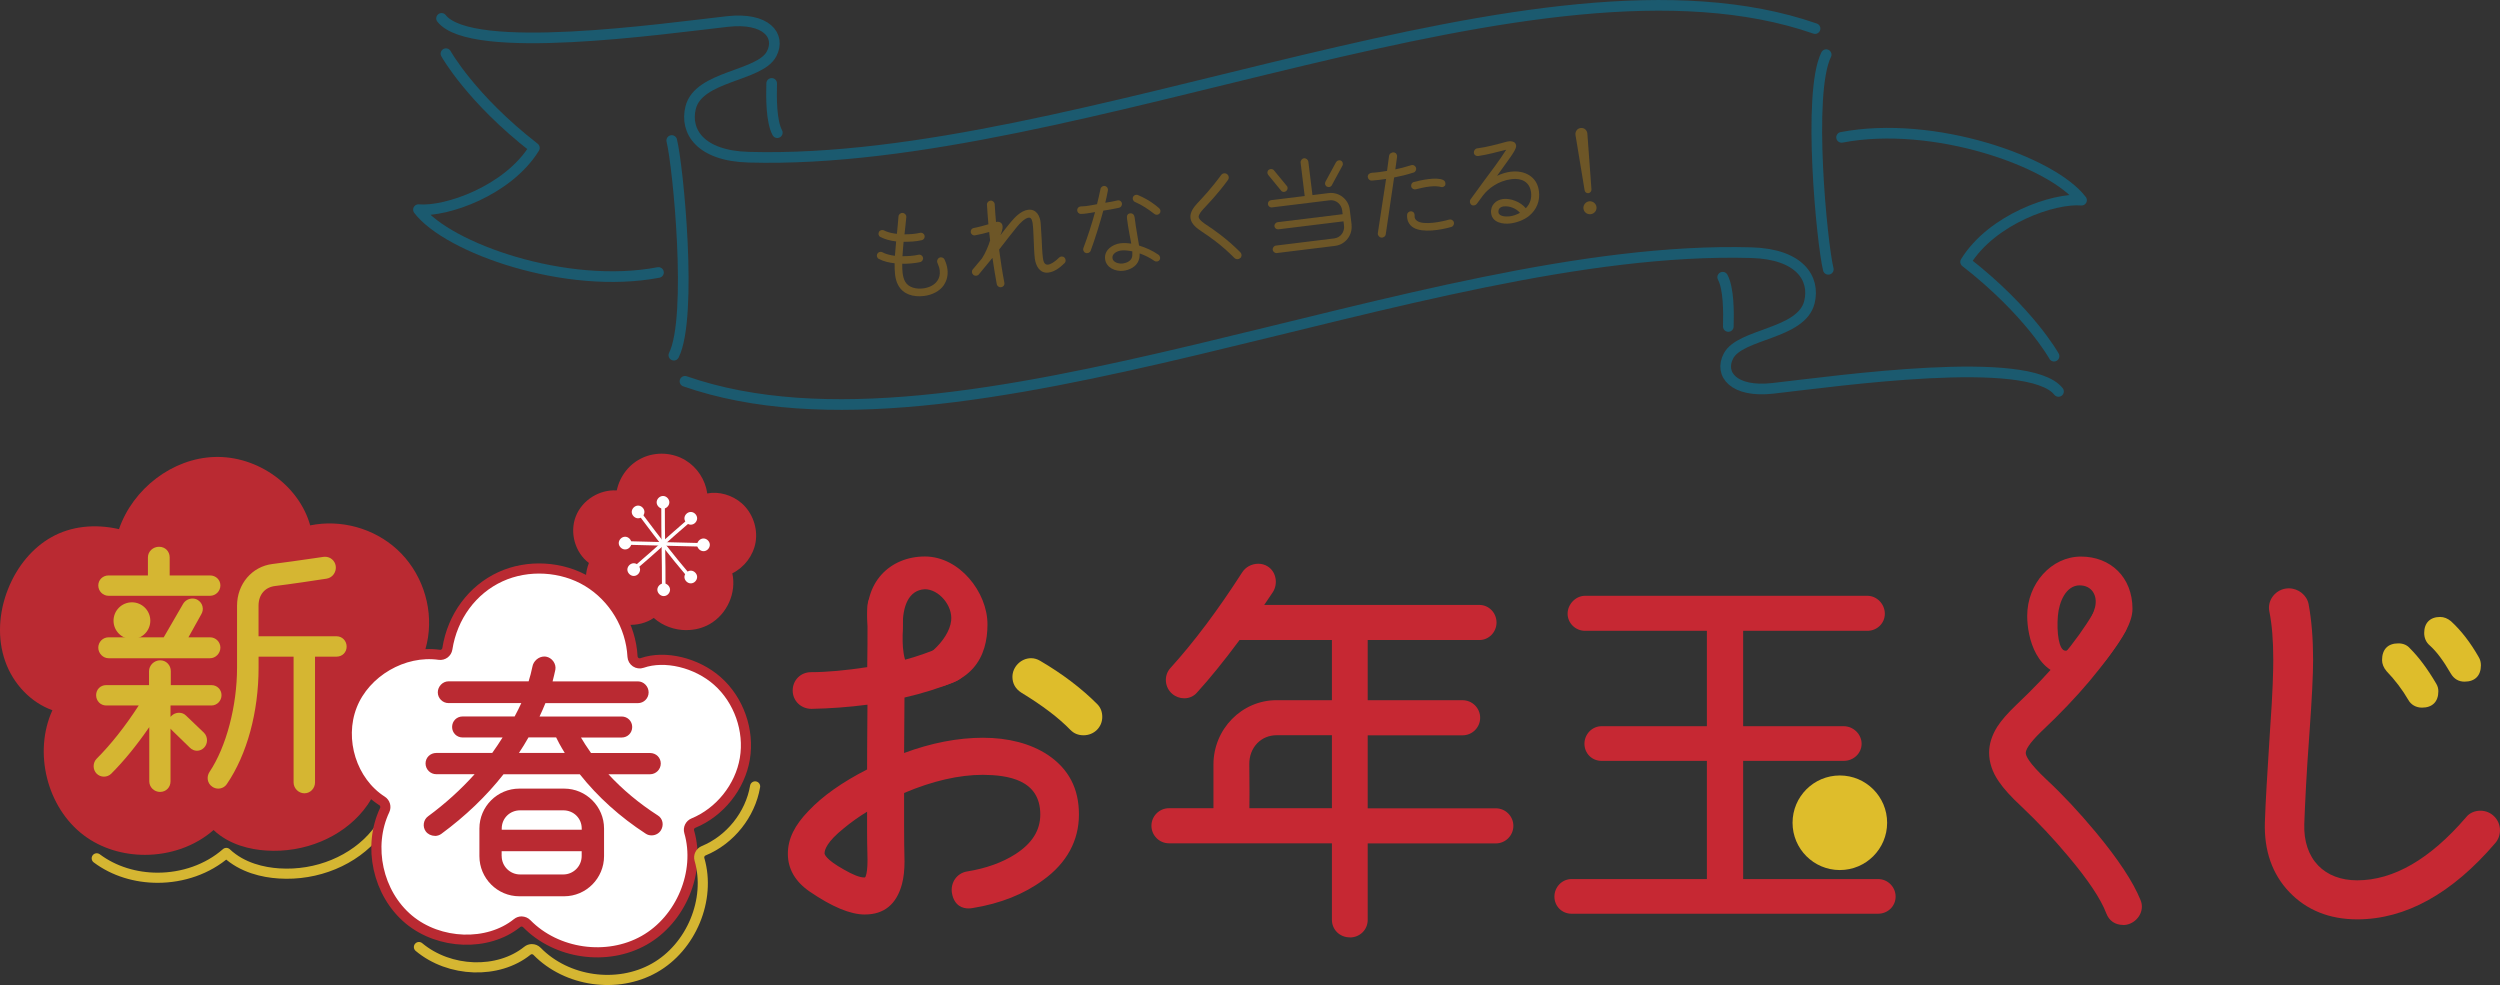 <?xml version="1.0" encoding="UTF-8"?><svg id="uuid-aa5fcfa3-f4e1-4335-9c6c-5299caa41392" xmlns="http://www.w3.org/2000/svg" viewBox="0 0 532.9 209.97"><rect x="0" y="0" width="532.9" height="209.97" fill="#333333" stroke="none"/><g id="uuid-3824fde8-d16a-4a8c-a527-5a9a50949c61"><path d="M201.25,60.7c-.96,1.43-2.61,2.18-4.29,2.39-2.3.28-4.44-.34-5.5-2.3-.76-1.38-.77-3.13-.76-4.67-1.17-.13-2.36-.39-3.38-.94-.39-.2-.52-.69-.31-1.07.2-.39.68-.54,1.07-.34.71.39,1.67.63,2.68.76.06-.96.16-1.99.26-3.07-1.17-.13-2.34-.42-3.36-.95-.39-.2-.51-.69-.31-1.07.2-.39.71-.52,1.09-.32.73.39,1.71.61,2.74.73.12-1.19.25-2.41.34-3.69.03-.46.42-.8.88-.77s.82.42.79.88c-.1,1.26-.28,2.51-.39,3.68,1.09,0,2.24-.07,3.32-.32.44-.1.86.17.96.61.1.44-.17.86-.61.96-1.23.29-2.59.34-3.86.34-.11,1.1-.17,2.11-.24,3.07,1.13,0,2.31-.06,3.41-.31.44-.1.86.17.96.61.1.44-.17.86-.61.96-1.19.26-2.61.37-3.81.35-.01,1.18.02,2.72.6,3.78.73,1.34,2.45,1.65,3.83,1.48,1.18-.15,2.39-.63,3.08-1.67.38-.57.59-1.27.48-2.17-.06-.49-.22-1.02-.49-1.62-.19-.41.02-.91.43-1.1s.91,0,1.09.41c.34.73.54,1.43.62,2.1.15,1.25-.14,2.38-.73,3.26Z" fill="#6d5627"/><path d="M226.89,56.12c-.93.91-2.05,1.79-3.38,1.98-1.85.25-2.74-1.43-2.93-3-.16-1.32-.17-2.68-.24-4.01-.06-1.08-.07-2.24-.2-3.31-.06-.49-.18-1.45-.85-1.39-.83.06-2.03,1.36-2.52,1.97-1.36,1.64-1.98,2.53-3.8,4.84.31,2.34.67,4.73,1.12,7.05.1.49-.21.89-.7.97-.42.07-.85-.24-.92-.66-.23-1.15-.64-3.75-.92-5.6l-2.9,3.53c-.3.35-.81.39-1.17.1-.35-.3-.42-.81-.12-1.16l1.96-2.35c.76-1.16,1.48-2.92,1.73-3.84-.07-.58-.12-1.19-.2-1.79-.83.24-1.91.51-3,.71-.44.08-.84-.19-.92-.64-.08-.44.19-.84.64-.92,1.13-.21,2.31-.56,3.12-.79-.12-1.37-.23-2.78-.31-4.18-.03-.45.33-.83.78-.87.45-.03.83.33.87.78.06,1.26.17,2.52.28,3.77.24-.05.45-.06.68,0,.89.25.79,1.24.58,1.95-.08.26-.18.54-.32.88.76-1,1.33-1.75,2.24-2.84.89-1.06,2.18-2.38,3.63-2.58,1.78-.24,2.59,1.31,2.71,2.86.09,1.12.14,2.27.21,3.4.07,1.28.09,2.6.25,3.89.08.67.25,1.63,1.1,1.54.52-.04,1.43-.56,2.36-1.49.32-.33.84-.33,1.16,0,.31.32.33.87,0,1.18Z" fill="#6d5627"/><path d="M238.53,44.29c-.93.2-2.66.53-3.35.61-.56,2.11-1.8,6.19-2.69,8.54-.15.43-.67.63-1.08.47-.43-.15-.62-.65-.47-1.05.94-2.5,1.78-5.07,2.48-7.65-.58.09-1.24.22-1.89.3-.38.05-.74.09-1.1.09-.45.01-.81-.35-.82-.78,0-.41.29-.76.69-.81.4-.05.79-.03,1.19-.08.8-.1,1.58-.26,2.35-.4.25-1.07.53-2.15.74-3.24.08-.44.5-.72.94-.64.44.08.72.5.64.94-.16.88-.35,1.77-.56,2.63.87-.11,1.75-.31,2.61-.5.46-.1.89.21.94.68.05.4-.22.8-.64.9ZM246.06,55.61c-.87-.62-1.98-1.19-3.12-1.59,0,.54-.05,1.05-.24,1.53-.5,1.31-1.91,2-3.23,2.17-1.68.21-3.68-.64-3.91-2.49-.24-1.92,1.58-3.16,3.26-3.37.74-.09,1.51-.05,2.32.08-.24-1.38-.63-3.14-.9-5.29-.07-.54-.02-1.09.65-1.17.6-.07.91.37.97.9.3,2.41.7,4.38.94,5.96,1.48.45,2.9,1.1,4.17,1.98.32.23.43.76.2,1.09-.25.37-.74.45-1.11.2ZM239.01,53.39c-.8.1-2.01.63-1.88,1.64.12.94,1.4,1.23,2.16,1.14s1.65-.45,1.96-1.19c.12-.31.15-.77.12-1.4-.77-.15-1.58-.28-2.36-.19ZM247.18,45.49c-.27.35-.77.39-1.12.11-1.25-.98-2.66-1.92-4.12-2.55-.41-.18-.6-.65-.42-1.06.18-.41.65-.58,1.06-.4,2.22.93,3.65,2.05,4.49,2.78.33.3.41.77.12,1.12Z" fill="#6d5627"/><path d="M264.38,54.99c-.34.34-.91.34-1.25,0-2.77-2.81-5.42-4.62-6.93-5.61-1.01-.67-2.28-1.58-2.44-2.9-.15-1.23.71-2.33,1.49-3.18.56-.61,1.3-1.38,2.16-2.37.85-.99,1.84-2.18,2.89-3.62.29-.4.85-.49,1.25-.2.4.29.49.85.2,1.25-1.09,1.49-2.11,2.73-3.01,3.75s-1.64,1.79-2.18,2.38c-.34.38-1.12,1.23-1.05,1.78.07.6,1.19,1.35,1.65,1.66,1.53,1.01,4.33,2.92,7.23,5.85.34.34.34.89,0,1.23Z" fill="#6d5627"/><path d="M274.31,39.64c.27.33.19.81-.14,1.08-.33.27-.81.26-1.08-.07l-2.75-3.36c-.27-.33-.24-.81.09-1.08.33-.27.85-.24,1.12.09l2.75,3.34ZM288.09,47.88c.27,2.21-1.29,4.26-3.5,4.53l-12.42,1.53c-.42.05-.83-.28-.88-.71-.05-.42.26-.83.69-.88l12.42-1.53c1.36-.17,2.26-1.39,2.09-2.75l-.11-.89-13.85,1.7c-.42.05-.82-.24-.87-.66-.05-.42.29-.81.69-.86l13.85-1.7-.1-.8c-.17-1.36-1.33-2.33-2.69-2.16l-12.29,1.51c-.42.05-.8-.26-.85-.69-.05-.42.24-.8.67-.85l7.17-.88-.87-7.1c-.05-.45.28-.9.72-.95s.88.3.93.75l.87,7.1,3.46-.43c2.21-.27,4.22,1.3,4.49,3.51l.4,3.22ZM283.91,39.46c-.2.39-.66.53-1.05.33-.39-.2-.53-.66-.33-1.05l2.24-4.13c.2-.39.68-.56,1.07-.36.39.2.52.69.31,1.07l-2.24,4.13Z" fill="#6d5627"/><path d="M301.3,36.78c-1.44.47-2.87.81-4.13,1.05l-1.78,12.1c-.06.46-.52.77-.96.71-.46-.06-.79-.49-.73-.95.48-3.3,1.24-8.02,1.76-11.55-1,.15-2.03.29-3.04.35-.45.03-.83-.33-.87-.78-.02-.54.4-.84.89-.88,1.08-.06,2.15-.22,3.22-.4l.44-3.23c.06-.46.56-.77,1.02-.71.46.06.74.48.68.94l-.37,2.68c1.06-.22,2.2-.52,3.36-.89.44-.15.9.09,1.04.53.14.44-.09.9-.53,1.04ZM309.35,48.38c-2.15.63-6.12,1.32-8.08.13-.98-.6-1.42-1.62-1.33-2.72.03-.46.43-.78.88-.74.46.03.76.43.72.89-.05.53.11.87.58,1.18,1.41.92,5.17.16,6.76-.31.44-.12.9.12,1.02.55.12.44-.12.9-.55,1.02ZM307.28,39.88c-1.46-.41-3.43-.06-5.48.47-.44.1-.88-.14-.98-.58-.1-.44.14-.88.58-.98,1.47-.39,4.76-1.11,6.23-.43.41.2.55.61.45,1.06-.06.28-.55.54-.81.46Z" fill="#6d5627"/><path d="M326.01,45.97c-1.11.91-2.65,1.48-4.06,1.66-1.63.2-3.85-.18-4.1-2.17-.21-1.68,1.01-2.85,2.55-3.04,1.61-.2,3.73.61,4.84,1.97.93-.95,1.28-2.11,1.12-3.4-.3-2.23-2.01-3.06-4.11-2.81-2.88.35-4.97,1.97-6.15,3.5-.19.29-.89,1.22-1.3,1.77-.27.35-.8.48-1.15.21s-.44-.79-.19-1.16l2.68-3.68c1.67-2.27,3.43-4.53,4.93-6.91-1.96.49-3.97,1.06-5.98,1.35-.45.05-.87-.23-.92-.68-.05-.45.25-.89.7-.95,2.1-.28,4.18-.85,6.22-1.4.75-.21,1.99-.24,2.09.81.08.62-.89,1.99-1.26,2.51-.77,1.09-1.78,2.51-2.81,3.93.99-.46,1.99-.77,2.93-.88,2.95-.36,5.64,1.05,6,4.18.25,2.03-.46,3.87-2.06,5.2ZM320.57,43.99c-.71.09-1.26.47-1.16,1.28.11.92,1.7.92,2.35.85.74-.09,1.52-.35,2.24-.75-.77-.93-2.25-1.52-3.43-1.37Z" fill="#6d5627"/><path d="M339.23,40.4c.02.38-.27.74-.65.78-.38.05-.73-.23-.8-.6l-1.95-11.82c-.09-.58.26-1.37,1.09-1.47.87-.11,1.38.56,1.44,1.16l.88,11.96ZM339.08,45.66c-.76.09-1.46-.43-1.55-1.19-.09-.76.46-1.46,1.22-1.56.76-.09,1.46.46,1.56,1.21.09.76-.46,1.44-1.22,1.53Z" fill="#6d5627"/><path d="M94.12,3.92c6.36,8.03,46.9,2.24,60.89.67,8.38-.95,11.47,3.03,9.47,6.88-2.52,4.85-15.59,4.62-17.27,11.51-1.23,5.04,2.08,10.24,12.37,10.53,70.79,2.01,168.48-47.92,227.32-27.42" fill="none" stroke="#1b5a6f" stroke-linecap="round" stroke-linejoin="round" stroke-width="2.27"/><path d="M95.06,11.44s5.3,9.56,18.85,20.09c-5.66,9.16-18.83,13.68-24.71,13.16,6.24,8.18,31.51,17.15,51.16,13.39" fill="none" stroke="#1b5a6f" stroke-linecap="round" stroke-linejoin="round" stroke-width="2.27"/><path d="M437.84,75.92s-5.3-9.56-18.85-20.09c5.66-9.16,18.83-13.67,24.71-13.16-6.23-8.18-31.51-17.15-51.15-13.39" fill="none" stroke="#1b5a6f" stroke-linecap="round" stroke-linejoin="round" stroke-width="2.27"/><path d="M143.19,29.95c1.35,5.4,4.52,37.6.45,45.76" fill="none" stroke="#1b5a6f" stroke-linecap="round" stroke-linejoin="round" stroke-width="2.27"/><path d="M164.49,17.78c-.09,3.11-.09,8.1,1.2,10.5" fill="none" stroke="#1b5a6f" stroke-linecap="round" stroke-linejoin="round" stroke-width="2.27"/><path d="M438.79,83.44c-6.37-8.03-46.9-2.24-60.89-.66-8.38.94-11.47-3.03-9.47-6.88,2.52-4.85,15.59-4.62,17.27-11.51,1.23-5.04-2.07-10.24-12.37-10.53-70.79-2.01-168.49,47.92-227.32,27.42" fill="none" stroke="#1b5a6f" stroke-linecap="round" stroke-linejoin="round" stroke-width="2.27"/><path d="M389.72,57.41c-1.34-5.4-4.52-37.6-.45-45.76" fill="none" stroke="#1b5a6f" stroke-linecap="round" stroke-linejoin="round" stroke-width="2.27"/><path d="M368.41,69.59c.09-3.11.09-8.1-1.2-10.5" fill="none" stroke="#1b5a6f" stroke-linecap="round" stroke-linejoin="round" stroke-width="2.27"/><path d="M287.73,199.81c-2.14,0-3.82-1.64-3.82-3.74v-16.31h-34.73c-2.06,0-3.74-1.68-3.74-3.74s1.68-3.74,3.74-3.74h9.48v-9.31c0-7.56,6.04-13.72,13.46-13.72h11.79v-12.83h-19.68c-3.31,4.46-6.28,8.13-9.08,11.21-.67.78-1.64,1.22-2.71,1.22-.94,0-1.86-.34-2.59-.97-.76-.65-1.23-1.58-1.32-2.6-.09-1.03.22-2.03.88-2.79,5.14-5.68,10.16-12.37,15.36-20.46.72-1.15,2.04-1.86,3.45-1.86.72,0,1.41.19,1.99.56.87.54,1.47,1.43,1.67,2.5.2,1.02,0,2.09-.53,2.95-.3.47-.8,1.2-1.33,1.97-.18.26-.36.53-.54.8h45.87c2.01,0,3.65,1.68,3.65,3.74s-1.64,3.74-3.65,3.74h-23.81v12.83h20.23c2.06,0,3.74,1.68,3.74,3.74s-1.68,3.74-3.74,3.74h-20.23v15.56h27.31c2.06,0,3.74,1.68,3.74,3.74s-1.68,3.74-3.74,3.74h-27.31v16.31c0,2.1-1.68,3.74-3.82,3.74ZM283.91,172.28v-15.56h-11.79c-1.58,0-3.04.6-4.1,1.68-1.14,1.17-1.75,2.78-1.72,4.54,0,.69,0,1.6.02,2.62.02,2.15.04,4.74,0,6.71h17.58Z" fill="#c62833"/><path d="M452.59,197.16c-1.73,0-3.01-.88-3.62-2.48-1.14-3.04-3.89-7.16-8.18-12.24-3.04-3.64-6.36-7.17-9.87-10.5-2.22-2.05-3.85-3.86-4.85-5.35-1.37-1.97-2.07-4.05-2.07-6.17,0-1.8.58-3.65,1.73-5.5.9-1.39,2.19-2.87,4.06-4.66,7.32-6.92,12.84-13.51,16.43-19.6.71-1.22,1.86-1.87,3.31-1.87,2.2,0,3.99,1.75,3.99,3.91,0,.83-.28,1.49-.49,1.91-4.08,6.84-10.09,13.99-17.89,21.31-2.75,2.66-3.33,3.96-3.33,4.58,0,.57.58,2.07,4.45,5.7,3.48,3.24,6.91,6.91,10.49,11.21,4.76,5.73,7.96,10.58,9.51,14.41.22.54.3.96.3,1.45,0,2.08-1.86,3.91-3.99,3.91Z" fill="#c62833"/><path d="M334.99,194.77c-2.05,0-3.65-1.6-3.65-3.65s1.64-3.74,3.65-3.74h28.85v-25.19h-22.45c-2.05,0-3.65-1.6-3.65-3.65s1.64-3.74,3.65-3.74h22.45v-20.33h-25.95c-2.06,0-3.74-1.64-3.74-3.65s1.71-3.82,3.74-3.82h60.14c2.03,0,3.74,1.75,3.74,3.82s-1.68,3.65-3.74,3.65h-26.46v20.33h21.43c2.07,0,3.82,1.71,3.82,3.74s-1.71,3.65-3.82,3.65h-21.43v25.19h28.76c2.06,0,3.74,1.68,3.74,3.74s-1.68,3.65-3.74,3.65h-65.34Z" fill="#c62833"/><circle cx="392.18" cy="175.38" r="10.08" fill="#debd2b"/><path d="M184.39,194.94c-3.13,0-7.02-1.62-11.87-4.94-3.04-2.12-4.58-4.81-4.58-8.01s1.45-6.09,4.44-9.17c2.97-3.14,7.16-6.1,12.45-8.8,0-1.53.01-6.12.08-13.81-3.98.52-7.89.81-11.93.89-2.26,0-4.01-1.72-4.01-3.91s1.68-3.91,3.91-3.91c3.3,0,7.33-.36,11.98-1.07.06-2.22.06-6.63.06-12.94,0-2.16,1.91-3.99,4.16-3.99s3.43,1.83,3.43,4.08c-.05,1.66-.07,3.73-.1,6.26-.02,1.5.01,3.23.51,5,2.38-.63,4.9-1.5,7.66-2.65.42-.21.91-.33,1.46-.33,2.2,0,3.99,1.83,3.99,4.08,0,1.7-.85,2.94-2.46,3.59-3.33,1.37-6.95,2.5-10.77,3.38-.06,5.8-.07,9.76-.08,11.82,5.79-2.15,11.44-3.25,16.82-3.25s10.14,1.23,13.81,3.65c4.47,3.01,6.64,7.17,6.64,12.71s-2.57,10.33-7.63,13.97c-4.06,3-9.11,5.01-14.98,5.96-.32.06-.64.09-.94.09-1.1,0-3.03-.43-3.53-3.31-.33-2.23,1.09-4.23,3.24-4.57,4.07-.66,7.53-1.91,10.31-3.7,3.56-2.3,5.29-5.06,5.29-8.44,0-7.48-6.98-8.41-12.22-8.46-5.1,0-10.75,1.3-16.81,3.87v6.98c0,3.11.04,5.3.07,6.54.01.5.02.85.02,1.05,0,1.86-.18,3.49-.54,4.84-1.15,4.3-3.8,6.49-7.89,6.49ZM184.83,173.02c-1.72,1.05-3.41,2.25-4.97,3.54-3.57,2.86-4.1,4.57-4.1,5.34,0,.12.12,1.23,4.13,3.46,1.94,1.12,3.38,1.68,4.29,1.68.05,0,.15,0,.15,0,.04,0,.09-.04.18-.19.27-.66.41-1.83.41-3.5,0-.42-.01-.97-.03-1.64-.03-1.09-.06-2.51-.06-4.24v-4.45Z" fill="#c62833"/><path d="M230.97,156.73c-1.12,0-2.03-.37-2.78-1.12-2.53-2.61-5.96-5.21-10.49-7.97-1.24-.79-1.89-1.95-1.89-3.35,0-2.16,1.83-3.99,3.99-3.99.64,0,1.33.2,1.92.56,4.7,2.75,8.78,5.84,12.12,9.18.76.75,1.12,1.67,1.12,2.78,0,2.19-1.75,3.91-3.99,3.91Z" fill="#debd2b"/><path d="M195.26,147.09c-7.29,0-9.5-7.26-10.29-14.01-1.06-8.96,4.8-14.46,12.18-14.46s13.34,7.63,13.34,14.46-3.09,13.48-15.23,14.01ZM197.15,125.6c-3.51.16-4.77,3.74-4.71,7.81.04,2.92-2.2,8.1.73,8.1,3.27,0,9.1-4.84,9.58-9.21.36-3.25-2.66-6.7-5.6-6.7Z" fill="#c62833"/><path d="M442.16,144.21c-8.18,0-10.04-8.4-10.04-12.94,0-6.87,5.15-12.63,11.46-12.63s10.98,4.4,10.98,11.14c0,2.94-2.22,6.34-4.6,9.57-2.58,3.5-4.1,4.87-7.79,4.87ZM443.33,124.77c-2.98,0-4.42,3.56-4.67,6.49-.29,3.48.19,7.45,1.63,7.45,2.49,0,5.87-7.48,6.29-9.27.61-2.58-.76-4.66-3.26-4.66Z" fill="#c62833"/><path d="M502.47,195.97c-5.92,0-10.8-1.96-14.49-5.83-3.63-3.81-5.38-8.8-5.2-14.82.15-4.58.51-10.31.97-17.57l.14-2.25c.59-8.1.68-12.79.68-14.87,0-4.13-.27-7.5-.84-10.31-.21-1.05.01-2.12.62-3.03.63-.94,1.63-1.6,2.75-1.81.26-.05.53-.07.79-.07,2.02,0,3.83,1.44,4.21,3.36.64,3.45.96,7.44.96,11.87,0,3.18-.25,8.25-.77,15.5-.67,9.05-.97,15.6-1.11,19.5-.12,3.67.91,6.73,2.98,8.87,1.99,2.05,4.86,3.14,8.3,3.14,7.73,0,15.53-4.51,23.18-13.41.71-.91,1.81-1.43,3.09-1.43,2.3,0,4.16,1.87,4.16,4.16,0,1.02-.35,1.99-.99,2.73-9.24,10.8-19.15,16.27-29.45,16.27Z" fill="#c62833"/><path d="M516.28,150.84c-1.28,0-2.35-.61-2.94-1.67-1.23-2.13-2.79-4.19-4.64-6.12-.62-.74-.94-1.56-.94-2.34,0-2.3,1.24-3.57,3.48-3.57,1.04,0,1.9.38,2.5,1.1,1.87,1.86,3.7,4.32,5.55,7.46.33.55.47,1.04.47,1.66,0,2.21-1.27,3.48-3.48,3.48Z" fill="#debd2b"/><path d="M525.33,145.3c-1.25,0-2.24-.58-2.92-1.73-1.59-2.76-3.06-4.72-4.51-6.01-.76-.65-1.16-1.57-1.16-2.65,0-2.13,1.27-3.4,3.4-3.4.8,0,1.59.31,2.3.9,2.17,1.98,4.16,4.56,5.93,7.67.31.51.46,1.09.46,1.74,0,2.21-1.27,3.48-3.48,3.48Z" fill="#debd2b"/><path d="M146.32,134.32c-2.53,0-5.07-.9-6.96-2.6-3.19,2.19-7.94,1.93-11.08-.7-3.11-2.61-4.25-7.25-2.75-11.01-2.93-2.2-4.16-6.45-2.79-9.95,1.36-3.47,5.04-5.75,8.73-5.52.67-3.1,2.68-5.67,5.48-6.95,2.91-1.34,6.43-1.14,9.17.52,2.51,1.52,4.24,4.18,4.64,7.08,2.42-.5,5.34.31,7.38,2.12,2.28,2.02,3.43,5.27,2.92,8.28-.48,2.82-2.4,5.36-4.96,6.62.92,4.14-1.1,8.72-4.87,10.85-1.49.84-3.19,1.25-4.9,1.25Z" fill="#ba2a32"/><path d="M141.48,125.75h0c-.21,0-.38-.17-.38-.38.01-3-.03-5.88-.07-8.68-.04-2.8-.09-5.7-.07-8.71,0-.21.17-.38.38-.38h0c.21,0,.38.17.38.38-.01,3.01.03,5.9.07,8.7.04,2.79.09,5.68.07,8.69,0,.21-.17.38-.38.38Z" fill="#fff"/><path d="M141.27,108.43c-.7-.03-1.32-.69-1.3-1.39.02-.7.67-1.33,1.37-1.32.7,0,1.34.65,1.34,1.35,0,.7-.62,1.4-1.41,1.36Z" fill="#fff"/><path d="M141.42,127.06c-.7-.03-1.32-.69-1.3-1.39.02-.7.67-1.33,1.37-1.32.7,0,1.34.65,1.34,1.35,0,.7-.62,1.4-1.41,1.36Z" fill="#fff"/><path d="M149.23,116.51s0,0,0,0l-14.75-.37c-.21,0-.38-.18-.37-.39,0-.21.17-.37.38-.37,0,0,0,0,0,0l14.75.37c.21,0,.38.18.37.39,0,.21-.17.37-.38.37Z" fill="#fff"/><path d="M149.9,117.49c-.7-.03-1.32-.69-1.3-1.39.02-.7.67-1.33,1.37-1.32.7,0,1.34.65,1.34,1.35,0,.7-.62,1.4-1.41,1.36Z" fill="#fff"/><path d="M133.19,117.12c-.7-.03-1.32-.69-1.3-1.39.02-.7.67-1.33,1.37-1.32.7,0,1.34.65,1.34,1.35,0,.7-.62,1.4-1.41,1.36Z" fill="#fff"/><path d="M136.01,120.9c-.11,0-.21-.05-.29-.13-.14-.16-.12-.4.04-.54,1.84-1.57,3.57-3.11,5.24-4.6,1.68-1.49,3.41-3.04,5.26-4.62.16-.14.4-.12.54.04.14.16.12.4-.04.54-1.84,1.57-3.57,3.11-5.25,4.61-1.67,1.49-3.41,3.04-5.25,4.61-.07.06-.16.09-.25.09Z" fill="#fff"/><path d="M147.19,111.84c-.7-.03-1.32-.69-1.3-1.39.02-.7.67-1.33,1.37-1.32.7,0,1.34.65,1.34,1.35,0,.7-.62,1.4-1.41,1.36Z" fill="#fff"/><path d="M135.03,122.77c-.7-.03-1.32-.69-1.3-1.39.02-.7.67-1.33,1.37-1.32.7,0,1.34.65,1.34,1.35,0,.7-.62,1.4-1.41,1.36Z" fill="#fff"/><path d="M146.52,122.76c-.11,0-.22-.05-.29-.14-3.5-4.15-5.75-7.06-9.76-12.41-.13-.17-.09-.41.08-.53.17-.13.41-.09.53.08,4.01,5.34,6.25,8.24,9.74,12.38.14.16.11.4-.05.54-.07.06-.16.09-.25.09Z" fill="#fff"/><path d="M135.96,110.48c-.7-.03-1.32-.69-1.3-1.39.02-.7.67-1.33,1.37-1.32.7,0,1.34.65,1.34,1.35,0,.7-.62,1.4-1.41,1.36Z" fill="#fff"/><path d="M147.19,124.35c-.7-.03-1.32-.69-1.3-1.39.02-.7.67-1.33,1.37-1.32.7,0,1.34.65,1.34,1.35,0,.7-.62,1.4-1.41,1.36Z" fill="#fff"/><path d="M20.62,182.96c3.71,2.78,8.34,4.14,12.98,4.14,5.32,0,10.66-1.79,14.64-5.29,3.41,3.21,7.93,4.16,11.21,4.37,8.08.54,16.04-2.75,20.75-8.58,4.93-6.1,5.94-14.72,2.57-21.28,5.91-3.07,10.16-8.96,11.18-15.56" fill="none" stroke="#d5b632" stroke-linecap="round" stroke-linejoin="round" stroke-width="2.16"/><path d="M84.63,117.11c-4.94-4.52-11.97-6.45-18.51-5.12-2.39-8.53-11.21-14.89-20.42-14.58-8.91.29-17.34,6.71-20.34,15.38-5.2-1.19-10.28-.6-14.37,1.7-4.02,2.25-7.3,6.15-9.23,10.96-2.09,5.2-2.33,10.69-.67,15.45,1.71,4.92,5.52,8.86,10.08,10.49-4.09,8.97-1.18,20.76,6.73,26.69,3.71,2.78,8.34,4.14,12.98,4.14,5.32,0,10.66-1.79,14.64-5.29,3.41,3.21,7.93,4.16,11.21,4.37,8.08.54,16.04-2.75,20.75-8.58,4.93-6.1,5.94-14.72,2.57-21.28,5.91-3.07,10.16-8.96,11.18-15.56,1.06-6.88-1.47-14.08-6.61-18.78Z" fill="#ba2a32"/><path d="M64.9,169.1c-1.26,0-2.32-1.06-2.32-2.32v-26.81h-7.46v2.33c0,9.47-2.46,18.52-6.76,24.82-.41.61-1.09.98-1.83.98-.47,0-.91-.14-1.29-.41-1.03-.69-1.29-2.08-.57-3.16,3.56-5.32,5.86-14.04,5.86-22.22v-13.2c0-4.62,3.18-8.36,7.56-8.89,2.27-.27,5.98-.81,8.69-1.2.82-.12,1.55-.23,2.12-.31.12-.02.25-.03.38-.03,1.14,0,2.1.81,2.28,1.93.1.61-.04,1.23-.39,1.75-.36.53-.9.87-1.51.98-1.95.31-8.12,1.23-11.01,1.57-2.19.26-3.54,1.87-3.54,4.2v6.52h16.64c1.2,0,2.14.97,2.14,2.2s-.94,2.14-2.14,2.14h-4.6v26.81c0,1.28-1.01,2.32-2.26,2.32ZM34.14,168.81c-1.28,0-2.32-1.01-2.32-2.26v-11.56c-2.74,3.97-5.4,7.22-8.1,9.92-.41.41-.97.64-1.56.64s-1.15-.23-1.56-.64c-.41-.41-.64-.99-.64-1.59s.23-1.18.64-1.59c3.05-3.05,6.07-6.87,8.97-11.35h-6.94c-1.2,0-2.14-.97-2.14-2.2s.94-2.14,2.14-2.14h9.14v-2.97c0-1.26,1.09-2.32,2.38-2.32s2.26,1.04,2.26,2.32v2.97h8.67c1.2,0,2.14.94,2.14,2.14s-.94,2.2-2.14,2.2h-8.73v2.44c.06-.07.12-.15.19-.22.43-.43,1.02-.67,1.62-.67s1.11.22,1.5.61l3.83,3.66c.85.86.85,2.34,0,3.19-.41.41-.95.64-1.5.64s-1.09-.23-1.5-.64l-3.89-3.78c-.09-.09-.18-.19-.25-.3v11.23c0,1.29-.95,2.26-2.2,2.26ZM23.15,140.31c-1.19,0-2.2-1.04-2.2-2.26s.99-2.2,2.2-2.2h11.75l4.13-7.13c.42-.71,1.19-1.14,2.01-1.14.39,0,.77.1,1.1.3.51.31.88.79,1.02,1.36.15.57.06,1.17-.25,1.69l-2.74,4.92h4.61c1.21,0,2.2.99,2.2,2.2s-1.01,2.26-2.2,2.26h-21.63ZM23.15,127c-1.21,0-2.2-.99-2.2-2.2s.97-2.14,2.2-2.14h8.38v-3.85c0-1.25,1.07-2.26,2.38-2.26s2.26.99,2.26,2.26v3.85h8.61c1.24,0,2.2.94,2.2,2.14s-.99,2.2-2.2,2.2h-21.63Z" fill="#d5b632"/><circle cx="28.12" cy="132.31" r="3.92" fill="#d5b632"/><path d="M111.19,196.43c.4,0,.8.16,1.09.46,6.35,6.49,17.1,8.02,25.01,3.56,7.88-4.44,12.1-14.6,9.62-23.14-.22-.75.17-1.55.89-1.85,5.64-2.32,9.95-7.7,10.97-13.72,1.02-6.02-1.27-12.52-5.84-16.57-4.44-3.93-11.19-5.55-16.06-3.85-.45.16-.96.1-1.36-.17-.4-.27-.65-.71-.68-1.19-.34-6.49-4-12.61-9.56-15.97-5.47-3.31-12.77-3.73-18.58-1.06-6.02,2.76-10.26,8.51-11.33,15.37-.13.83-.9,1.4-1.73,1.28-7.61-1.08-15.79,3.67-18.6,10.84-2.85,7.27-.04,16.19,6.41,20.31.65.42.89,1.25.56,1.95-3.67,7.76-1.47,17.77,5.11,23.29,6.52,5.46,16.89,5.81,23.12.79.28-.23.62-.34.96-.34Z" fill="#fff" stroke="#ba2a32" stroke-linecap="round" stroke-linejoin="round" stroke-width="2.16"/><path d="M110.7,191.05c-4.69,0-8.51-3.84-8.51-8.56v-5.88c0-4.69,3.82-8.51,8.51-8.51h9.55c4.69,0,8.51,3.82,8.51,8.51v5.88c0,4.72-3.82,8.56-8.51,8.56h-9.55ZM106.94,182.48c0,2.16,1.76,3.92,3.92,3.92h9.21c2.16,0,3.92-1.76,3.92-3.92v-1.04h-17.06v1.04ZM124,176.86v-.26c0-2.17-1.72-3.87-3.92-3.87h-9.21c-2.2,0-3.92,1.7-3.92,3.87v.26h17.06ZM92.67,178.16c-.77,0-1.49-.36-1.92-.95-.36-.5-.5-1.11-.4-1.72.1-.62.43-1.16.93-1.51,3.65-2.69,6.9-5.63,9.89-8.95h-8.17c-1.26,0-2.29-1.03-2.29-2.29s1.01-2.24,2.29-2.24h11.92c.82-1.13,1.55-2.26,2.21-3.3h-8.52c-1.25,0-2.24-.98-2.24-2.24s.98-2.24,2.24-2.24h11.09c.59-1.1,1.05-2.03,1.42-2.85h-15.51c-1.26,0-2.29-1.03-2.29-2.29s1.05-2.35,2.29-2.35h17.07c.33-1.04.58-2.01.8-3.09.2-1.23,1.33-2.2,2.56-2.2.12,0,.24,0,.36.03.61.11,1.17.47,1.55,1,.38.53.54,1.18.43,1.78-.13.64-.38,1.68-.59,2.49h18.18c1.24,0,2.29,1.07,2.29,2.35s-1.03,2.29-2.29,2.29h-19.71c-.37.9-.77,1.85-1.25,2.85h17.51c1.25,0,2.24.98,2.24,2.24s-.98,2.24-2.24,2.24h-8.68c.51.87,1.22,2,2.14,3.3h12.58c1.29,0,2.29.98,2.29,2.24s-1.03,2.29-2.29,2.29h-8.87c3.02,3.27,6.55,6.22,10.52,8.77.52.31.88.83,1,1.44.11.58,0,1.19-.32,1.72-.41.68-1.17,1.1-2,1.1-.45,0-.88-.12-1.24-.36-5.48-3.56-10.21-7.82-14.06-12.67h-16.26c-3.66,4.66-8.12,8.93-13.26,12.71-.4.29-.88.44-1.38.44ZM120.38,160.49c-.99-1.61-1.55-2.7-1.83-3.3h-5.9c-.66,1.17-1.34,2.27-2.03,3.3h9.76Z" fill="#ba2a32"/><path d="M89.3,201.87c6.52,5.46,16.89,5.81,23.12.79.28-.23.62-.34.96-.34.4,0,.8.16,1.09.46,6.35,6.49,17.1,8.02,25.01,3.56,7.88-4.44,12.1-14.6,9.62-23.14-.22-.75.17-1.55.89-1.85,5.64-2.32,9.95-7.7,10.97-13.72" fill="none" stroke="#d5b632" stroke-linecap="round" stroke-linejoin="round" stroke-width="2.16"/></g></svg>